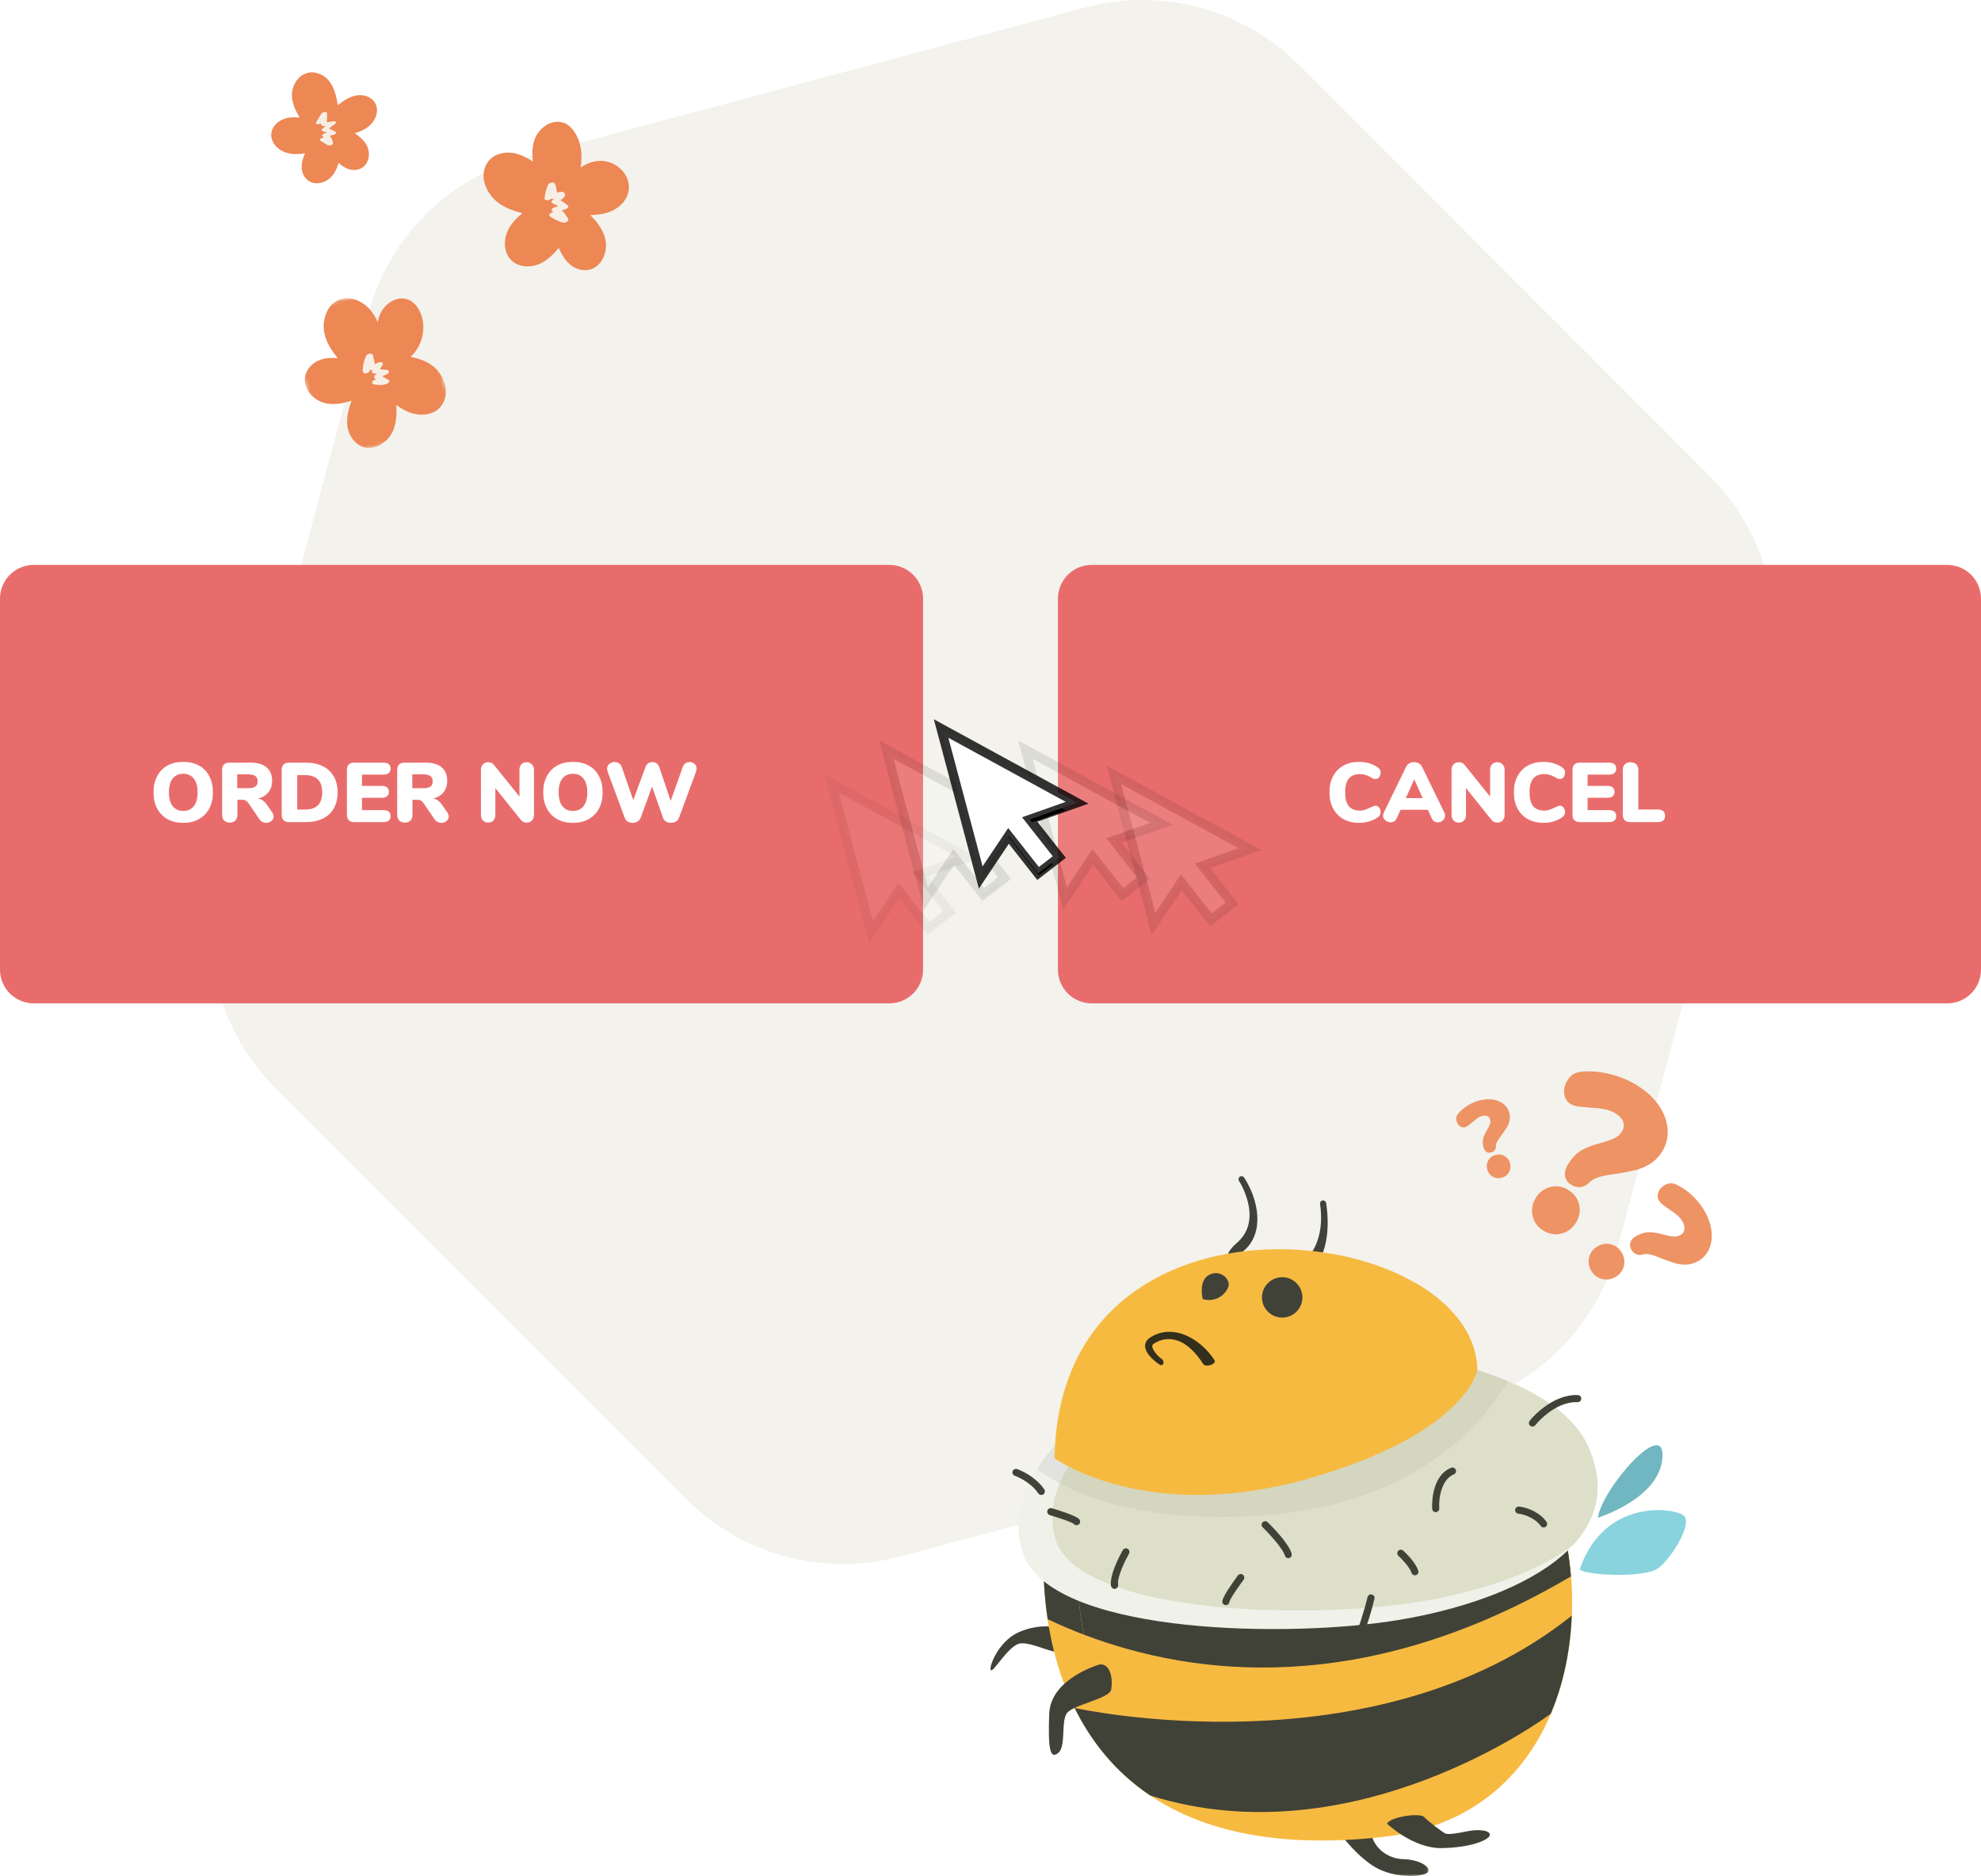 <svg width="470" height="445" viewBox="0 0 470 445" fill="none" xmlns="http://www.w3.org/2000/svg">
<path fill-rule="evenodd" clip-rule="evenodd" d="M162.862 355.633L65.327 258.084C52.115 244.87 46.952 225.63 51.776 207.591L87.392 74.421C92.229 56.335 106.37 42.204 124.481 37.359L257.456 1.785C275.567 -3.06 294.891 2.119 308.138 15.367L405.673 112.916C418.885 126.13 424.048 145.37 419.224 163.409L383.608 296.579C378.771 314.665 364.63 328.796 346.519 333.641L213.544 369.215C195.433 374.06 176.109 368.881 162.862 355.633Z" fill="#F3F2EC"/>
<path d="M211 134H8C3.582 134 0 137.582 0 142V230C0 234.418 3.582 238 8 238H211C215.418 238 219 234.418 219 230V142C219 137.582 215.418 134 211 134Z" fill="#E96C6C"/>
<path d="M462 134H259C254.582 134 251 137.582 251 142V230C251 234.418 254.582 238 259 238H462C466.418 238 470 234.418 470 230V142C470 137.582 466.418 134 462 134Z" fill="#E96C6C"/>
<path d="M322.46 195.18C321.047 195.18 319.807 194.887 318.74 194.3C317.687 193.713 316.867 192.873 316.28 191.78C315.707 190.687 315.42 189.407 315.42 187.94C315.42 186.487 315.707 185.213 316.28 184.12C316.867 183.027 317.687 182.187 318.74 181.6C319.807 181.013 321.047 180.72 322.46 180.72C324.153 180.72 325.64 181.167 326.92 182.06C327.147 182.22 327.307 182.393 327.4 182.58C327.507 182.767 327.56 183.007 327.56 183.3C327.56 183.713 327.44 184.067 327.2 184.36C326.973 184.64 326.693 184.78 326.36 184.78C326.16 184.78 325.98 184.753 325.82 184.7C325.66 184.633 325.473 184.533 325.26 184.4C324.793 184.12 324.353 183.92 323.94 183.8C323.527 183.68 323.1 183.62 322.66 183.62C321.473 183.62 320.587 183.98 320 184.7C319.427 185.407 319.14 186.487 319.14 187.94C319.14 189.407 319.427 190.5 320 191.22C320.587 191.927 321.473 192.28 322.66 192.28C323.06 192.28 323.447 192.22 323.82 192.1C324.193 191.967 324.673 191.767 325.26 191.5C325.54 191.353 325.747 191.253 325.88 191.2C326.013 191.147 326.173 191.12 326.36 191.12C326.693 191.12 326.973 191.267 327.2 191.56C327.44 191.84 327.56 192.187 327.56 192.6C327.56 192.88 327.507 193.12 327.4 193.32C327.307 193.507 327.147 193.68 326.92 193.84C325.64 194.733 324.153 195.18 322.46 195.18ZM342.678 192.74C342.798 192.993 342.858 193.24 342.858 193.48C342.858 193.92 342.678 194.293 342.318 194.6C341.972 194.907 341.572 195.06 341.118 195.06C340.812 195.06 340.532 194.98 340.278 194.82C340.025 194.66 339.825 194.42 339.678 194.1L338.778 192.08H332.298L331.378 194.1C331.232 194.42 331.025 194.66 330.758 194.82C330.505 194.98 330.225 195.06 329.918 195.06C329.465 195.06 329.052 194.907 328.678 194.6C328.318 194.293 328.138 193.92 328.138 193.48C328.138 193.24 328.198 192.993 328.318 192.74L333.598 181.9C333.772 181.54 334.025 181.267 334.358 181.08C334.705 180.88 335.085 180.78 335.498 180.78C335.898 180.78 336.272 180.88 336.618 181.08C336.965 181.267 337.225 181.54 337.398 181.9L342.678 192.74ZM333.538 189.32H337.538L335.538 184.86L333.538 189.32ZM355.233 180.8C355.74 180.8 356.153 180.967 356.473 181.3C356.807 181.633 356.973 182.067 356.973 182.6V193.3C356.973 193.847 356.813 194.287 356.493 194.62C356.173 194.953 355.76 195.12 355.253 195.12C354.653 195.12 354.2 194.92 353.893 194.52L347.813 186.94V193.3C347.813 193.847 347.66 194.287 347.353 194.62C347.047 194.953 346.633 195.12 346.113 195.12C345.607 195.12 345.193 194.953 344.873 194.62C344.553 194.287 344.393 193.847 344.393 193.3V182.6C344.393 182.067 344.553 181.633 344.873 181.3C345.193 180.967 345.607 180.8 346.113 180.8C346.687 180.8 347.133 181 347.453 181.4L353.533 188.96V182.6C353.533 182.053 353.687 181.62 353.993 181.3C354.313 180.967 354.727 180.8 355.233 180.8ZM366.21 195.18C364.797 195.18 363.557 194.887 362.49 194.3C361.437 193.713 360.617 192.873 360.03 191.78C359.457 190.687 359.17 189.407 359.17 187.94C359.17 186.487 359.457 185.213 360.03 184.12C360.617 183.027 361.437 182.187 362.49 181.6C363.557 181.013 364.797 180.72 366.21 180.72C367.903 180.72 369.39 181.167 370.67 182.06C370.897 182.22 371.057 182.393 371.15 182.58C371.257 182.767 371.31 183.007 371.31 183.3C371.31 183.713 371.19 184.067 370.95 184.36C370.723 184.64 370.443 184.78 370.11 184.78C369.91 184.78 369.73 184.753 369.57 184.7C369.41 184.633 369.223 184.533 369.01 184.4C368.543 184.12 368.103 183.92 367.69 183.8C367.277 183.68 366.85 183.62 366.41 183.62C365.223 183.62 364.337 183.98 363.75 184.7C363.177 185.407 362.89 186.487 362.89 187.94C362.89 189.407 363.177 190.5 363.75 191.22C364.337 191.927 365.223 192.28 366.41 192.28C366.81 192.28 367.197 192.22 367.57 192.1C367.943 191.967 368.423 191.767 369.01 191.5C369.29 191.353 369.497 191.253 369.63 191.2C369.763 191.147 369.923 191.12 370.11 191.12C370.443 191.12 370.723 191.267 370.95 191.56C371.19 191.84 371.31 192.187 371.31 192.6C371.31 192.88 371.257 193.12 371.15 193.32C371.057 193.507 370.897 193.68 370.67 193.84C369.39 194.733 367.903 195.18 366.21 195.18ZM374.785 195C374.238 195 373.818 194.853 373.525 194.56C373.231 194.267 373.085 193.847 373.085 193.3V182.6C373.085 182.053 373.231 181.633 373.525 181.34C373.818 181.047 374.238 180.9 374.785 180.9H381.705C382.278 180.9 382.711 181.02 383.005 181.26C383.298 181.5 383.445 181.847 383.445 182.3C383.445 183.26 382.865 183.74 381.705 183.74H376.665V186.42H381.305C382.465 186.42 383.045 186.893 383.045 187.84C383.045 188.293 382.898 188.64 382.605 188.88C382.311 189.12 381.878 189.24 381.305 189.24H376.665V192.16H381.705C382.865 192.16 383.445 192.64 383.445 193.6C383.445 194.053 383.298 194.4 383.005 194.64C382.711 194.88 382.278 195 381.705 195H374.785ZM386.718 195C386.172 195 385.752 194.853 385.458 194.56C385.165 194.267 385.018 193.84 385.018 193.28V182.6C385.018 182.053 385.178 181.62 385.498 181.3C385.832 180.967 386.278 180.8 386.838 180.8C387.412 180.8 387.865 180.967 388.198 181.3C388.532 181.62 388.698 182.053 388.698 182.6V192.02H393.298C394.458 192.02 395.038 192.52 395.038 193.52C395.038 194.027 394.892 194.4 394.598 194.64C394.318 194.88 393.885 195 393.298 195H386.718Z" fill="white"/>
<path d="M43.48 195.18C42.04 195.18 40.787 194.887 39.72 194.3C38.667 193.7 37.853 192.86 37.28 191.78C36.707 190.687 36.42 189.407 36.42 187.94C36.42 186.473 36.707 185.2 37.28 184.12C37.853 183.027 38.667 182.187 39.72 181.6C40.787 181.013 42.04 180.72 43.48 180.72C44.92 180.72 46.167 181.013 47.22 181.6C48.287 182.187 49.1 183.027 49.66 184.12C50.233 185.2 50.52 186.473 50.52 187.94C50.52 189.407 50.233 190.687 49.66 191.78C49.087 192.86 48.267 193.7 47.2 194.3C46.147 194.887 44.907 195.18 43.48 195.18ZM43.48 192.36C44.547 192.36 45.38 191.987 45.98 191.24C46.58 190.48 46.88 189.38 46.88 187.94C46.88 186.5 46.573 185.407 45.96 184.66C45.36 183.913 44.533 183.54 43.48 183.54C42.413 183.54 41.58 183.913 40.98 184.66C40.38 185.393 40.08 186.487 40.08 187.94C40.08 189.393 40.38 190.493 40.98 191.24C41.58 191.987 42.413 192.36 43.48 192.36ZM64.558 192.66C64.798 193.02 64.918 193.36 64.918 193.68C64.918 194.107 64.738 194.467 64.378 194.76C64.031 195.04 63.625 195.18 63.158 195.18C62.838 195.18 62.538 195.107 62.258 194.96C61.978 194.813 61.738 194.593 61.538 194.3L58.938 190.5C58.751 190.233 58.551 190.04 58.338 189.92C58.138 189.787 57.898 189.72 57.618 189.72H56.318V193.3C56.318 193.86 56.158 194.307 55.838 194.64C55.518 194.96 55.078 195.12 54.518 195.12C53.958 195.12 53.511 194.96 53.178 194.64C52.858 194.307 52.698 193.86 52.698 193.3V182.6C52.698 182.053 52.845 181.633 53.138 181.34C53.431 181.047 53.851 180.9 54.398 180.9H59.418C61.125 180.9 62.405 181.273 63.258 182.02C64.125 182.753 64.558 183.82 64.558 185.22C64.558 186.287 64.265 187.193 63.678 187.94C63.091 188.673 62.265 189.167 61.198 189.42C61.638 189.487 62.018 189.633 62.338 189.86C62.671 190.087 62.998 190.427 63.318 190.88L64.558 192.66ZM58.838 186.96C59.651 186.96 60.231 186.833 60.578 186.58C60.938 186.327 61.118 185.913 61.118 185.34C61.118 184.753 60.938 184.333 60.578 184.08C60.231 183.813 59.651 183.68 58.838 183.68H56.278V186.96H58.838ZM68.539 195C67.992 195 67.572 194.853 67.279 194.56C66.985 194.267 66.839 193.847 66.839 193.3V182.6C66.839 182.053 66.985 181.633 67.279 181.34C67.572 181.047 67.992 180.9 68.539 180.9H72.579C74.139 180.9 75.479 181.187 76.599 181.76C77.732 182.32 78.599 183.127 79.199 184.18C79.799 185.233 80.099 186.487 80.099 187.94C80.099 189.407 79.799 190.673 79.199 191.74C78.612 192.793 77.752 193.6 76.619 194.16C75.499 194.72 74.152 195 72.579 195H68.539ZM72.319 192.04C73.692 192.04 74.719 191.707 75.399 191.04C76.092 190.36 76.439 189.327 76.439 187.94C76.439 186.553 76.092 185.527 75.399 184.86C74.719 184.193 73.692 183.86 72.319 183.86H70.519V192.04H72.319ZM84.007 195C83.461 195 83.041 194.853 82.747 194.56C82.454 194.267 82.307 193.847 82.307 193.3V182.6C82.307 182.053 82.454 181.633 82.747 181.34C83.041 181.047 83.461 180.9 84.007 180.9H90.927C91.501 180.9 91.934 181.02 92.227 181.26C92.521 181.5 92.667 181.847 92.667 182.3C92.667 183.26 92.087 183.74 90.927 183.74H85.887V186.42H90.527C91.687 186.42 92.267 186.893 92.267 187.84C92.267 188.293 92.121 188.64 91.827 188.88C91.534 189.12 91.101 189.24 90.527 189.24H85.887V192.16H90.927C92.087 192.16 92.667 192.64 92.667 193.6C92.667 194.053 92.521 194.4 92.227 194.64C91.934 194.88 91.501 195 90.927 195H84.007ZM106.101 192.66C106.341 193.02 106.461 193.36 106.461 193.68C106.461 194.107 106.281 194.467 105.921 194.76C105.574 195.04 105.168 195.18 104.701 195.18C104.381 195.18 104.081 195.107 103.801 194.96C103.521 194.813 103.281 194.593 103.081 194.3L100.481 190.5C100.294 190.233 100.094 190.04 99.881 189.92C99.681 189.787 99.441 189.72 99.161 189.72H97.861V193.3C97.861 193.86 97.701 194.307 97.381 194.64C97.061 194.96 96.621 195.12 96.061 195.12C95.501 195.12 95.054 194.96 94.721 194.64C94.401 194.307 94.241 193.86 94.241 193.3V182.6C94.241 182.053 94.388 181.633 94.681 181.34C94.974 181.047 95.394 180.9 95.941 180.9H100.961C102.668 180.9 103.948 181.273 104.801 182.02C105.668 182.753 106.101 183.82 106.101 185.22C106.101 186.287 105.808 187.193 105.221 187.94C104.634 188.673 103.808 189.167 102.741 189.42C103.181 189.487 103.561 189.633 103.881 189.86C104.214 190.087 104.541 190.427 104.861 190.88L106.101 192.66ZM100.381 186.96C101.194 186.96 101.774 186.833 102.121 186.58C102.481 186.327 102.661 185.913 102.661 185.34C102.661 184.753 102.481 184.333 102.121 184.08C101.774 183.813 101.194 183.68 100.381 183.68H97.821V186.96H100.381ZM124.944 180.8C125.451 180.8 125.864 180.967 126.184 181.3C126.518 181.633 126.684 182.067 126.684 182.6V193.3C126.684 193.847 126.524 194.287 126.204 194.62C125.884 194.953 125.471 195.12 124.964 195.12C124.364 195.12 123.911 194.92 123.604 194.52L117.524 186.94V193.3C117.524 193.847 117.371 194.287 117.064 194.62C116.758 194.953 116.344 195.12 115.824 195.12C115.318 195.12 114.904 194.953 114.584 194.62C114.264 194.287 114.104 193.847 114.104 193.3V182.6C114.104 182.067 114.264 181.633 114.584 181.3C114.904 180.967 115.318 180.8 115.824 180.8C116.398 180.8 116.844 181 117.164 181.4L123.244 188.96V182.6C123.244 182.053 123.398 181.62 123.704 181.3C124.024 180.967 124.438 180.8 124.944 180.8ZM135.941 195.18C134.501 195.18 133.248 194.887 132.181 194.3C131.128 193.7 130.314 192.86 129.741 191.78C129.168 190.687 128.881 189.407 128.881 187.94C128.881 186.473 129.168 185.2 129.741 184.12C130.314 183.027 131.128 182.187 132.181 181.6C133.248 181.013 134.501 180.72 135.941 180.72C137.381 180.72 138.628 181.013 139.681 181.6C140.748 182.187 141.561 183.027 142.121 184.12C142.694 185.2 142.981 186.473 142.981 187.94C142.981 189.407 142.694 190.687 142.121 191.78C141.548 192.86 140.728 193.7 139.661 194.3C138.608 194.887 137.368 195.18 135.941 195.18ZM135.941 192.36C137.008 192.36 137.841 191.987 138.441 191.24C139.041 190.48 139.341 189.38 139.341 187.94C139.341 186.5 139.034 185.407 138.421 184.66C137.821 183.913 136.994 183.54 135.941 183.54C134.874 183.54 134.041 183.913 133.441 184.66C132.841 185.393 132.541 186.487 132.541 187.94C132.541 189.393 132.841 190.493 133.441 191.24C134.041 191.987 134.874 192.36 135.941 192.36ZM161.989 181.92C162.123 181.547 162.336 181.26 162.629 181.06C162.936 180.86 163.269 180.76 163.629 180.76C164.069 180.76 164.449 180.9 164.769 181.18C165.103 181.46 165.269 181.84 165.269 182.32C165.269 182.533 165.216 182.8 165.109 183.12L161.089 194C160.956 194.373 160.709 194.667 160.349 194.88C160.003 195.08 159.616 195.18 159.189 195.18C158.763 195.18 158.376 195.08 158.029 194.88C157.683 194.667 157.443 194.373 157.309 194L154.709 186.58L151.989 194C151.843 194.373 151.596 194.667 151.249 194.88C150.903 195.08 150.523 195.18 150.109 195.18C149.683 195.18 149.296 195.08 148.949 194.88C148.603 194.667 148.363 194.373 148.229 194L144.189 183.12C144.096 182.853 144.049 182.6 144.049 182.36C144.049 181.867 144.223 181.48 144.569 181.2C144.929 180.907 145.343 180.76 145.809 180.76C146.183 180.76 146.523 180.86 146.829 181.06C147.149 181.247 147.376 181.533 147.509 181.92L150.249 189.8L153.149 181.92C153.283 181.547 153.496 181.26 153.789 181.06C154.096 180.86 154.429 180.76 154.789 180.76C155.149 180.76 155.476 180.86 155.769 181.06C156.063 181.26 156.276 181.553 156.409 181.94L159.129 189.98L161.989 181.92Z" fill="white"/>
<g opacity="0.12" filter="url(#filter0_d)">
<g opacity="0.1" filter="url(#filter1_d)">
<path d="M283.491 200.857L293.855 197.201L266 182L274.121 212.505L280.202 203.408L287.482 212.658L290.771 210.107L283.491 200.857Z" fill="black"/>
</g>
<path fill-rule="evenodd" clip-rule="evenodd" d="M264.278 179.807L296.548 197.417L285.305 201.383L292.321 210.297L287.294 214.196L280.274 205.278L273.683 215.138L264.278 179.807Z" fill="white" stroke="black" stroke-opacity="0.8" stroke-width="2.2"/>
</g>
<g opacity="0.06" filter="url(#filter2_d)">
<g filter="url(#filter3_d)">
<path d="M216.491 202.857L226.855 199.201L199 184L207.121 214.505L213.202 205.408L220.482 214.658L223.771 212.107L216.491 202.857Z" fill="black"/>
</g>
<path fill-rule="evenodd" clip-rule="evenodd" d="M197.278 181.807L229.548 199.417L218.305 203.383L225.321 212.297L220.294 216.196L213.274 207.278L206.683 217.138L197.278 181.807Z" fill="white" stroke="black" stroke-opacity="0.8" stroke-width="2.2"/>
</g>
<g opacity="0.12" filter="url(#filter4_d)">
<g filter="url(#filter5_d)">
<path d="M229.491 194.857L239.855 191.201L212 176L220.121 206.505L226.202 197.408L233.482 206.658L236.771 204.107L229.491 194.857Z" fill="black"/>
</g>
<path fill-rule="evenodd" clip-rule="evenodd" d="M210.278 173.807L242.548 191.417L231.305 195.383L238.321 204.297L233.294 208.196L226.274 199.278L219.683 209.138L210.278 173.807Z" fill="white" stroke="black" stroke-opacity="0.8" stroke-width="2.2"/>
</g>
<g opacity="0.12" filter="url(#filter6_d)">
<g opacity="0.2" filter="url(#filter7_d)">
<path d="M262.491 194.857L272.855 191.201L245 176L253.121 206.505L259.202 197.408L266.482 206.658L269.771 204.107L262.491 194.857Z" fill="black"/>
</g>
<path fill-rule="evenodd" clip-rule="evenodd" d="M243.278 173.807L275.548 191.417L264.305 195.383L271.321 204.297L266.294 208.196L259.274 199.278L252.683 209.138L243.278 173.807Z" fill="white" stroke="black" stroke-opacity="0.8" stroke-width="2.2"/>
</g>
<g filter="url(#filter8_d)">
<g filter="url(#filter9_d)">
<path d="M242.491 189.857L252.855 186.201L225 171L233.121 201.505L239.202 192.408L246.482 201.658L249.771 199.107L242.491 189.857Z" fill="black"/>
</g>
<path fill-rule="evenodd" clip-rule="evenodd" d="M223.278 168.807L255.548 186.417L244.305 190.383L251.321 199.297L246.294 203.196L239.274 194.278L232.683 204.138L223.278 168.807Z" fill="white" stroke="black" stroke-opacity="0.8" stroke-width="2.2"/>
</g>
<path d="M372.804 281.048C373.504 281.485 374.237 281.666 375.003 281.59C375.769 281.513 376.447 281.152 377.037 280.504C377.64 279.91 378.435 279.471 379.423 279.187C380.412 278.904 381.736 278.657 383.396 278.447C385.207 278.145 386.707 277.858 387.897 277.585C389.087 277.312 390.262 276.822 391.423 276.114C392.583 275.407 393.547 274.438 394.316 273.208C395.354 271.547 395.8 269.757 395.654 267.841C395.508 265.924 394.819 264.061 393.586 262.251C392.354 260.441 390.655 258.859 388.488 257.506C386.555 256.298 384.439 255.403 382.138 254.82C379.838 254.237 377.595 254.026 375.41 254.186C374.573 254.264 373.885 254.457 373.344 254.766C372.803 255.075 372.315 255.579 371.879 256.277C371.235 257.307 370.981 258.362 371.118 259.441C371.255 260.52 371.74 261.32 372.573 261.84C373.273 262.278 374.387 262.535 375.914 262.611L377.488 262.763C378.753 262.814 379.849 262.933 380.776 263.119C381.702 263.305 382.548 263.637 383.315 264.116C384.248 264.699 384.846 265.373 385.109 266.139C385.373 266.904 385.276 267.652 384.819 268.383C384.362 269.115 383.755 269.66 382.998 270.018C382.241 270.377 381.22 270.732 379.934 271.084C378.182 271.515 376.679 272.066 375.425 272.738C374.171 273.41 373.056 274.527 372.08 276.089C371.436 277.119 371.179 278.068 371.309 278.935C371.44 279.802 371.938 280.506 372.804 281.048ZM366.112 291.87C367.49 292.731 368.919 292.982 370.397 292.623C371.876 292.264 373.038 291.408 373.883 290.057C374.727 288.705 374.986 287.286 374.661 285.8C374.335 284.313 373.484 283.139 372.106 282.278C370.761 281.437 369.348 281.197 367.87 281.556C366.391 281.915 365.229 282.77 364.384 284.122C363.54 285.473 363.281 286.892 363.606 288.379C363.932 289.866 364.767 291.029 366.112 291.87Z" fill="#EE9364"/>
<path d="M387.023 296.39C387.295 296.902 387.675 297.27 388.165 297.494C388.654 297.718 389.189 297.738 389.77 297.554C390.34 297.407 390.972 297.422 391.668 297.599C392.363 297.776 393.25 298.093 394.326 298.552C395.525 299.008 396.531 299.363 397.345 299.617C398.159 299.872 399.039 299.989 399.985 299.97C400.932 299.952 401.85 299.706 402.739 299.232C403.942 298.593 404.83 297.668 405.405 296.456C405.979 295.245 406.207 293.875 406.087 292.345C405.968 290.815 405.488 289.259 404.646 287.676C403.895 286.264 402.925 284.976 401.735 283.812C400.546 282.648 399.263 281.729 397.887 281.055C397.354 280.808 396.871 280.682 396.437 280.678C396.003 280.675 395.534 280.807 395.029 281.076C394.283 281.472 393.765 282.021 393.475 282.722C393.184 283.423 393.201 284.078 393.525 284.687C393.797 285.198 394.381 285.746 395.278 286.331L396.177 286.978C396.925 287.455 397.546 287.914 398.042 288.353C398.538 288.792 398.934 289.292 399.232 289.852C399.595 290.534 399.723 291.153 399.618 291.708C399.512 292.264 399.195 292.683 398.666 292.964C398.137 293.245 397.582 293.361 397 293.311C396.418 293.261 395.678 293.116 394.779 292.876C393.571 292.518 392.471 292.322 391.481 292.287C390.49 292.251 389.43 292.534 388.299 293.135C387.554 293.531 387.071 294.014 386.85 294.585C386.628 295.155 386.686 295.757 387.023 296.39ZM377.419 301.231C377.992 302.31 378.825 303.012 379.916 303.338C381.007 303.664 382.076 303.548 383.124 302.991C384.172 302.434 384.866 301.612 385.205 300.525C385.545 299.439 385.429 298.356 384.855 297.277C384.295 296.224 383.469 295.534 382.378 295.208C381.287 294.882 380.218 294.998 379.17 295.555C378.122 296.112 377.429 296.934 377.089 298.021C376.749 299.108 376.859 300.178 377.419 301.231Z" fill="#EE9364"/>
<path d="M353.736 273.376C354.098 273.292 354.39 273.117 354.611 272.85C354.831 272.584 354.933 272.255 354.915 271.864C354.919 271.485 355.033 271.095 355.259 270.693C355.484 270.29 355.829 269.793 356.293 269.2C356.775 268.532 357.163 267.966 357.457 267.503C357.75 267.04 357.97 266.513 358.115 265.922C358.261 265.332 358.261 264.721 358.115 264.09C357.918 263.236 357.492 262.531 356.835 261.973C356.178 261.414 355.365 261.045 354.396 260.865C353.426 260.684 352.38 260.724 351.257 260.983C350.255 261.214 349.293 261.602 348.373 262.147C347.452 262.692 346.668 263.336 346.021 264.078C345.778 264.368 345.62 264.647 345.546 264.916C345.471 265.185 345.475 265.498 345.558 265.857C345.68 266.385 345.935 266.798 346.322 267.095C346.709 267.392 347.118 267.491 347.55 267.391C347.913 267.308 348.35 267.036 348.863 266.576L349.414 266.125C349.835 265.741 350.223 265.431 350.578 265.196C350.933 264.961 351.31 264.798 351.707 264.706C352.191 264.595 352.596 264.618 352.924 264.776C353.252 264.934 353.459 265.201 353.545 265.576C353.632 265.951 353.611 266.315 353.484 266.668C353.356 267.021 353.142 267.457 352.844 267.975C352.421 268.666 352.116 269.316 351.929 269.925C351.742 270.534 351.741 271.24 351.926 272.041C352.048 272.57 352.268 272.951 352.586 273.183C352.903 273.415 353.286 273.48 353.736 273.376ZM356.171 279.399C356.964 279.215 357.56 278.801 357.959 278.154C358.357 277.508 358.467 276.799 358.289 276.028C358.111 275.258 357.701 274.669 357.06 274.263C356.419 273.856 355.701 273.745 354.908 273.928C354.133 274.107 353.546 274.519 353.148 275.166C352.75 275.812 352.64 276.521 352.818 277.291C352.996 278.062 353.406 278.651 354.047 279.057C354.688 279.464 355.396 279.578 356.171 279.399Z" fill="#EE9364"/>
<mask id="mask0" style="mask-type:alpha" maskUnits="userSpaceOnUse" x="67" y="66" width="42" height="44">
<path d="M98.852 66.128L108.17 100.901L77.26 109.183L67.943 74.41L98.852 66.128Z" fill="white"/>
</mask>
<g mask="url(#mask0)">
<path fill-rule="evenodd" clip-rule="evenodd" d="M93.332 101.966C94.074 100.095 94.131 98.073 94.013 96.072C95.419 97.052 96.921 97.918 98.599 98.226C100.648 98.602 102.974 98.232 104.418 96.599C107.046 93.626 105.576 89.018 102.689 86.817C101.141 85.637 99.301 85.013 97.422 84.663C99.938 82.295 101.086 78.48 100.066 75.065C99.447 72.993 97.987 71.011 95.725 70.81C93.738 70.633 91.85 71.869 90.763 73.474C90.165 74.359 89.822 75.365 89.618 76.415C89.191 75.46 88.68 74.548 88.022 73.72C86.704 72.06 84.713 70.864 82.601 70.756C78.13 70.526 76.049 75.51 77.035 79.379C77.572 81.484 78.782 83.292 80.135 84.964C78.294 84.8 76.445 84.913 74.824 85.914C72.918 87.092 71.79 89.328 72.553 91.577C73.256 93.651 75.226 95.238 77.312 95.669C79.384 96.098 81.436 95.672 83.411 95.038C82.197 98.333 81.519 102.13 84.296 104.852C87.413 107.907 91.931 105.498 93.332 101.966Z" fill="#ED8754"/>
</g>
<path fill-rule="evenodd" clip-rule="evenodd" d="M92.187 90.126L91.22 89.559C91.069 89.47 90.917 89.381 90.765 89.292C90.751 89.284 90.737 89.275 90.723 89.267C90.785 89.237 90.847 89.206 90.91 89.176C91.215 89.026 91.52 88.877 91.825 88.728C92.031 88.627 92.314 88.425 92.288 88.148C92.263 87.878 91.997 87.766 91.767 87.742C91.224 87.685 90.68 87.627 90.136 87.57C90.361 87.22 90.586 86.871 90.811 86.521C90.952 86.303 90.796 86.063 90.596 85.97C90.323 85.843 89.961 85.885 89.701 86.014L88.953 86.385C88.951 86.375 88.948 86.362 88.947 86.353C88.895 86.116 88.843 85.879 88.792 85.641C88.688 85.166 88.585 84.692 88.481 84.217C88.415 83.915 87.984 83.863 87.758 83.883C87.451 83.909 87.061 84.06 86.912 84.361C86.346 85.503 86.05 86.776 86.08 88.079C86.089 88.48 86.488 88.585 86.811 88.557C87.081 88.534 87.715 88.325 87.706 87.935C87.704 87.845 87.714 87.757 87.714 87.667C87.904 87.796 88.146 87.81 88.386 87.771C88.345 87.835 88.304 87.898 88.263 87.962C88.041 88.307 88.47 88.555 88.74 88.584C88.983 88.609 89.227 88.635 89.472 88.661C89.154 88.816 88.834 89.022 88.785 89.372C88.738 89.717 89.034 89.924 89.321 90.081C88.991 90.063 88.64 90.172 88.42 90.417C88.186 90.677 88.254 91.043 88.613 91.14C89.637 91.415 90.701 91.402 91.698 91.082C91.99 90.987 92.763 90.464 92.187 90.126Z" fill="#F7EFE5"/>
<path fill-rule="evenodd" clip-rule="evenodd" d="M78.527 42.025C79.458 41.083 79.981 39.87 80.31 38.62C81.301 39.505 82.423 40.239 83.831 40.322C85.375 40.413 86.708 39.526 87.253 38.125C87.76 36.822 87.551 35.318 86.828 34.153C86.173 33.098 85.205 32.307 84.17 31.614C85.603 31.152 87.014 30.54 88.041 29.45C89.185 28.236 89.829 26.39 89.193 24.819C88.561 23.258 86.856 22.504 85.19 22.581C83.242 22.671 81.632 23.791 80.153 24.95C79.653 21.783 78.587 18.015 74.916 17.262C71.498 16.561 69.069 19.834 69.267 22.901C69.384 24.708 70.167 26.336 71.078 27.876C69.528 27.751 67.953 27.811 66.555 28.593C65.014 29.456 64.034 31.084 64.445 32.811C64.83 34.43 66.259 35.676 67.833 36.185C69.29 36.657 70.841 36.581 72.36 36.388C71.814 37.627 71.415 38.921 71.627 40.279C71.861 41.772 72.886 43.125 74.468 43.408C75.932 43.669 77.498 43.066 78.527 42.025Z" fill="#ED8754"/>
<path fill-rule="evenodd" clip-rule="evenodd" d="M79.031 33.896C78.903 33.268 78.631 32.685 78.235 32.176C78.532 32.117 78.829 32.058 79.126 31.999C79.475 31.929 79.98 31.539 79.585 31.271C79.108 30.947 78.585 30.692 78.028 30.497C78.542 30.098 79.057 29.7 79.572 29.301C79.997 28.972 79.437 28.697 79.092 28.758C78.778 28.814 78.465 28.87 78.151 28.926C77.994 28.954 77.837 28.982 77.68 29.01C77.661 29.014 77.611 29.017 77.558 29.023C77.495 28.758 77.582 28.309 77.586 28.115C77.596 27.71 77.605 27.306 77.614 26.902C77.628 26.305 76.467 26.597 76.244 26.959C75.824 27.643 75.404 28.328 74.984 29.012C74.816 29.286 75.111 29.441 75.376 29.457C75.605 29.47 75.911 29.396 76.123 29.248C76.131 29.396 76.16 29.534 76.232 29.642C76.456 29.977 76.956 29.928 77.341 29.861C77.353 29.86 77.364 29.857 77.375 29.855C77.062 30.098 76.749 30.341 76.435 30.583C76.18 30.781 76.309 31.043 76.577 31.113C76.951 31.212 77.303 31.345 77.638 31.505C77.447 31.543 77.256 31.581 77.064 31.619C76.836 31.664 76.231 32.007 76.51 32.276C76.623 32.386 76.722 32.503 76.82 32.621C76.286 32.65 75.555 33.096 76.037 33.389C76.613 33.739 77.188 34.088 77.764 34.438C78.105 34.645 79.128 34.372 79.031 33.896Z" fill="#F7EFE5"/>
<path fill-rule="evenodd" clip-rule="evenodd" d="M142.423 62.286C143.779 60.531 144.127 58.076 143.408 55.974C142.743 54.033 141.469 52.452 140.049 51.017C141.816 50.975 143.572 50.764 145.199 50.018C147.012 49.187 148.64 47.581 149.08 45.568C149.955 41.564 146.192 38.043 142.377 38.158C140.701 38.209 139.11 38.809 137.737 39.743C138.309 36.532 137.825 32.991 135.709 30.529C132.83 27.18 128.202 29.415 126.869 33.001C126.234 34.709 126.245 36.542 126.424 38.348C124.951 37.371 123.384 36.534 121.623 36.281C119.469 35.97 117.134 36.559 115.789 38.374C113.349 41.67 115.461 46.203 118.453 48.278C120.095 49.417 122.006 50.062 123.93 50.574C122.396 51.868 120.981 53.328 120.256 55.242C119.447 57.38 119.622 60.099 121.346 61.758C122.965 63.316 125.472 63.522 127.505 62.794C129.592 62.047 131.156 60.472 132.556 58.797C133.438 60.743 134.565 62.611 136.551 63.567C138.627 64.566 140.994 64.135 142.423 62.286Z" fill="#ED8754"/>
<path fill-rule="evenodd" clip-rule="evenodd" d="M134.438 52.644C134.602 52.547 134.957 52.27 134.835 52.016C134.439 51.191 133.91 50.479 133.259 49.881C133.539 49.811 133.82 49.741 134.101 49.672C134.322 49.617 135.16 49.145 134.749 48.775C134.191 48.274 133.596 47.866 132.949 47.535C133.138 47.385 133.329 47.237 133.514 47.083C133.82 46.828 134.229 46.422 134.037 45.97C133.757 45.313 132.905 45.466 132.167 45.708C132.098 45.009 131.947 44.328 131.692 43.66C131.451 43.031 130.235 43.309 130.019 43.821C129.591 44.834 129.305 45.895 129.192 47C129.121 47.7 130.391 47.6 130.8 47.111C131.014 47.197 131.291 47.189 131.49 47.123L131.492 47.123C131.378 47.214 131.264 47.305 131.15 47.397C130.79 47.685 130.708 48.084 131.201 48.28C131.636 48.452 132.052 48.681 132.445 48.946C132.167 49.015 131.889 49.084 131.611 49.153C131.246 49.244 130.523 49.781 131.084 50.153C131.159 50.203 131.226 50.264 131.298 50.317C130.669 50.402 129.954 50.941 130.519 51.347C131.419 51.994 132.418 52.476 133.47 52.786C133.786 52.879 134.161 52.809 134.438 52.644Z" fill="#F7EFE5"/>
<mask id="mask1" style="mask-type:alpha" maskUnits="userSpaceOnUse" x="317" y="432" width="22" height="14">
<path d="M317.344 432.062H338.949V445H317.344V432.062Z" fill="white"/>
</mask>
<g mask="url(#mask1)">
<path fill-rule="evenodd" clip-rule="evenodd" d="M317.344 434.2C317.667 434.695 322.545 441.222 327.252 443.422C331.983 445.622 337.556 445.177 338.695 444.164C339.81 443.15 337.135 441.122 332.949 440.999C328.763 440.9 325.444 437.736 325.27 434.2C325.122 430.665 317.394 432.124 317.344 434.2Z" fill="#414237"/>
</g>
<path fill-rule="evenodd" clip-rule="evenodd" d="M251.189 386.091C251.189 386.091 246.829 384.904 241.727 387.154C236.649 389.404 234.396 395.93 235.138 396.203C235.881 396.474 239.424 390.096 242.123 389.824C244.798 389.552 249.207 392.024 251.659 391.975C254.136 391.925 252.625 386.66 251.189 386.091Z" fill="#414237"/>
<path fill-rule="evenodd" clip-rule="evenodd" d="M247.844 364.558C247.844 364.558 238.408 445.968 328.54 435.683C418.672 425.399 361.581 227.896 247.844 364.558Z" fill="#F7BA41"/>
<path fill-rule="evenodd" clip-rule="evenodd" d="M247.844 364.559C247.844 364.559 246.878 372.989 248.563 384.09C273.826 396.03 318.212 406.092 372.702 373.929C368.764 325.079 319.574 278.379 247.844 364.559Z" fill="#414237"/>
<path fill-rule="evenodd" clip-rule="evenodd" d="M255.77 365.474C255.671 366.413 255.622 367.352 255.597 368.267C255.473 371.233 255.548 374.225 255.746 377.166C256.365 386.067 258.346 395.09 262.161 403.199C275.535 431.728 305.307 436.697 334.014 433.409C338.076 432.964 341.964 432.074 345.631 430.764C386.127 410.714 378.894 339.862 341.791 321.123C331.636 317.538 320.763 318.353 310.212 322.161C289.084 329.75 269.913 348.588 255.77 365.474Z" fill="#F7BA41"/>
<path fill-rule="evenodd" clip-rule="evenodd" d="M255.77 365.474C255.671 366.413 255.622 367.352 255.597 368.267C255.473 371.233 255.548 374.225 255.746 377.166C255.993 380.702 256.464 384.237 257.158 387.748C283.288 397.686 323.933 402.705 372.702 373.929C370.919 351.901 359.921 330.294 341.791 321.123C331.636 317.538 320.763 318.353 310.212 322.161C289.084 329.75 269.913 348.588 255.77 365.474Z" fill="#414237"/>
<path fill-rule="evenodd" clip-rule="evenodd" d="M261.591 332.42C261.591 332.42 236.327 349.726 242.693 368.415C249.058 387.105 301.939 388.539 328.961 384.707C356.008 380.85 388.207 367.551 376.615 342.705C365.024 317.859 289.901 311.011 261.591 332.42Z" fill="#F0F1E9"/>
<path fill-rule="evenodd" clip-rule="evenodd" d="M261.591 332.421C261.591 332.421 251.907 339.046 246.061 348.539C255.424 355.288 270.062 360.282 293.122 359.788C332.329 358.947 350.138 340.406 357.792 327.649C330.471 316.203 282.843 316.352 261.591 332.421Z" fill="#E2E3DF"/>
<path fill-rule="evenodd" clip-rule="evenodd" d="M268.6 332.173C266.445 333.632 264.266 335.486 262.384 337.241C258.495 340.876 254.755 345.227 252.328 349.973C249.826 354.868 248.761 360.208 250.569 365.548C252.699 371.802 261.245 375.313 266.991 377.117C271.82 378.601 276.848 379.589 281.827 380.307C287.4 381.123 292.998 381.568 298.62 381.815C304.985 382.087 311.375 382.087 317.766 381.79C323.289 381.543 328.887 381.098 334.36 380.307C338.571 379.714 342.782 378.898 346.919 377.859C354.621 375.956 365.569 372.321 373.272 366.438C379.044 360.158 381.074 352.297 376.615 342.705C370.25 329.083 344.788 320.875 318.409 319.762C309.369 319.738 300.131 320.554 291.363 322.532C283.56 324.287 275.114 327.229 268.675 332.099L268.6 332.173Z" fill="#DDDFC9"/>
<path fill-rule="evenodd" clip-rule="evenodd" d="M268.6 332.173C266.445 333.631 264.266 335.486 262.383 337.24C258.495 340.875 254.755 345.226 252.328 349.973C252.006 350.59 251.708 351.234 251.436 351.876C260.774 356.845 274.075 360.183 293.122 359.787C332.329 358.947 350.138 340.405 357.792 327.648C346.918 323.075 332.801 320.356 318.409 319.762C309.369 319.738 300.131 320.553 291.363 322.531C283.56 324.286 275.114 327.228 268.675 332.098L268.6 332.173Z" fill="#D4D6BF"/>
<path fill-rule="evenodd" clip-rule="evenodd" d="M299.383 302.894C301.939 302.981 304.583 302.374 306.756 301.186C312.632 298.003 314.1 291.609 313.189 285.59C313.131 285.184 313.395 284.808 313.806 284.751C314.217 284.692 314.57 284.981 314.629 285.358C315.657 292.014 314.835 300.175 308.402 303.676C305.964 305.006 302.116 304.456 299.295 304.341H299.178C297.68 304.081 295.976 303.531 294.596 302.923C290.395 301.013 289.719 298.032 293.392 294.879C296.299 292.39 296.945 289.062 296.152 285.503C295.771 283.767 294.918 281.596 293.949 280.12C293.744 279.774 293.832 279.339 294.155 279.107C294.508 278.905 294.948 278.992 295.183 279.339C298.502 284.404 300.177 292.332 295.124 296.672C294.272 297.426 292.128 298.091 292.54 299.364C293.185 301.303 297.474 302.547 299.383 302.894Z" fill="#414237"/>
<path fill-rule="evenodd" clip-rule="evenodd" d="M250.198 345.918C250.198 345.918 271.894 361.567 309.865 350.862C347.859 340.133 350.485 325.004 350.485 325.004C349.816 289.7 251.263 277.018 250.198 345.918Z" fill="#F7BA41"/>
<path fill-rule="evenodd" clip-rule="evenodd" d="M255.374 345.943C256.29 346.512 257.331 347.031 258.223 347.476C261.838 349.28 265.752 350.64 269.665 351.628C281.603 354.62 294.137 354.299 306.149 351.827C307.363 351.53 308.601 351.209 309.865 350.863C347.86 340.133 350.485 325.004 350.485 325.004C350.336 316.622 344.665 309.527 336.094 304.484C335.451 304.188 334.831 303.915 334.212 303.644C323.785 299.243 311.45 297.711 300.23 298.922C291.933 299.812 283.684 302.234 276.526 306.61C262.186 315.387 255.919 329.651 255.374 345.943Z" fill="#F7BA41"/>
<path fill-rule="evenodd" clip-rule="evenodd" d="M304.211 302.957C306.849 302.957 309.005 305.111 309.005 307.748C309.005 310.397 306.849 312.539 304.211 312.539C301.561 312.539 299.405 310.397 299.405 307.748C299.405 305.111 301.561 302.957 304.211 302.957Z" fill="#414237"/>
<path fill-rule="evenodd" clip-rule="evenodd" d="M285.347 308.16C285.347 308.16 284.245 303.785 286.878 302.401C289.512 301.031 291.815 303.37 291.487 304.99C291.158 306.609 288.79 309.129 285.347 308.16Z" fill="#414237"/>
<path fill-rule="evenodd" clip-rule="evenodd" d="M275.09 323.668C274.347 323.198 273.53 322.506 272.935 321.838C271.597 320.38 270.953 318.477 272.96 317.216C278.607 313.705 285.047 317.859 288.143 322.63C288.738 323.545 286.087 324.459 285.468 323.545C283.933 321.172 281.703 318.551 278.829 317.834C277.096 317.389 275.362 317.711 273.877 318.65C273.653 318.773 273.406 318.972 273.381 319.218C273.282 320.183 274.842 321.814 275.536 322.284C276.477 322.902 276.032 324.286 275.09 323.668Z" fill="#332F1D"/>
<path fill-rule="evenodd" clip-rule="evenodd" d="M374.783 372.271C376.12 373.706 390.362 374.398 393.508 371.926C396.653 369.478 401.458 361.641 399.576 359.613C397.669 357.611 380.628 355.139 374.783 372.271Z" fill="#88D3DE"/>
<path fill-rule="evenodd" clip-rule="evenodd" d="M379.093 360.01C379.093 360.01 393.78 355.51 394.424 345.746C395.069 336.005 380.058 353.138 379.093 360.01Z" fill="#71B7C2"/>
<path fill-rule="evenodd" clip-rule="evenodd" d="M329.085 432.593C329.085 432.593 335.302 438.55 342.188 438.378C349.048 438.229 353.061 436.499 353.432 435.387C353.829 434.249 351.029 433.779 348.181 434.373C345.332 434.966 343.575 435.213 342.881 434.892C342.188 434.57 339.066 432.222 337.927 431.035C336.813 429.874 329.63 431.035 329.085 432.593Z" fill="#414237"/>
<path fill-rule="evenodd" clip-rule="evenodd" d="M249.529 357.76C250.965 358.18 255.078 359.417 256.018 360.331C256.34 360.678 256.34 361.197 256.018 361.543C255.696 361.864 255.151 361.864 254.829 361.543C254.235 360.949 250.05 359.689 249.083 359.391C248.637 359.268 248.365 358.798 248.489 358.353C248.613 357.908 249.083 357.637 249.529 357.76ZM267.857 368.539C266.965 370.121 264.959 374.176 265.282 375.906C265.356 376.35 265.034 376.796 264.588 376.87C264.118 376.944 263.671 376.648 263.597 376.178C263.201 373.928 265.232 369.725 266.396 367.698C266.619 367.303 267.14 367.154 267.535 367.377C267.931 367.599 268.08 368.118 267.857 368.539ZM295.053 374.719C294.434 375.56 291.808 379.169 291.685 379.985C291.635 380.454 291.214 380.776 290.743 380.727C290.298 380.677 289.951 380.281 290 379.812C290.124 378.576 292.849 374.867 293.691 373.706C293.963 373.335 294.508 373.26 294.88 373.533C295.251 373.829 295.326 374.348 295.053 374.719ZM300.749 361.073C302.459 362.729 305.877 366.363 306.446 368.539C306.57 368.984 306.323 369.453 305.853 369.577C305.406 369.701 304.961 369.428 304.837 368.984C304.341 367.228 300.973 363.669 299.586 362.284C299.239 361.963 299.239 361.419 299.56 361.098C299.883 360.776 300.427 360.751 300.749 361.073ZM326.088 379.243C325.618 381.246 325.023 383.273 324.379 385.226C323.883 386.684 322.67 390.393 321.283 391.135C320.862 391.357 320.341 391.208 320.143 390.788C319.921 390.368 320.07 389.874 320.49 389.651C321.208 389.255 322.497 385.523 322.769 384.707C323.388 382.779 323.982 380.801 324.453 378.848C324.578 378.378 325.023 378.106 325.469 378.23C325.939 378.329 326.212 378.798 326.088 379.243ZM332.924 367.822C334.138 368.91 336.045 371.011 336.491 372.594C336.64 373.038 336.366 373.508 335.921 373.631C335.475 373.779 335.005 373.508 334.881 373.063C334.509 371.852 332.726 369.924 331.784 369.058C331.437 368.736 331.413 368.217 331.735 367.871C332.057 367.525 332.578 367.501 332.924 367.822ZM339.785 357.884C339.711 356.623 339.859 355.09 340.132 353.854C340.677 351.456 341.865 349.156 344.267 348.168C344.689 347.995 345.184 348.193 345.383 348.613C345.556 349.057 345.357 349.552 344.912 349.726C342.113 350.887 341.295 355.065 341.47 357.785C341.494 358.255 341.147 358.65 340.677 358.675C340.206 358.7 339.81 358.353 339.785 357.884ZM360.417 357.365C362.794 357.637 365.569 358.996 366.906 360.999C367.179 361.394 367.079 361.913 366.684 362.185C366.312 362.433 365.767 362.333 365.519 361.938C364.429 360.356 362.101 359.268 360.219 359.046C359.749 358.996 359.427 358.576 359.476 358.107C359.526 357.637 359.946 357.315 360.417 357.365ZM362.919 337.018C363.81 335.881 365.073 334.744 366.213 333.879C368.541 332.098 371.365 330.814 374.337 330.913C374.807 330.937 375.179 331.308 375.154 331.777C375.154 332.247 374.758 332.618 374.287 332.593C371.687 332.495 369.235 333.681 367.229 335.214C366.213 336.005 365.048 337.043 364.257 338.057C363.959 338.428 363.439 338.477 363.067 338.205C362.695 337.909 362.646 337.389 362.919 337.018ZM241.331 348.465C243.684 349.33 246.409 351.209 247.77 353.31C248.017 353.706 247.894 354.225 247.523 354.472C247.126 354.719 246.606 354.62 246.334 354.225C245.194 352.445 242.742 350.788 240.761 350.046C240.315 349.898 240.092 349.404 240.241 348.984C240.414 348.539 240.909 348.316 241.331 348.465Z" fill="#414237"/>
<path fill-rule="evenodd" clip-rule="evenodd" d="M254.953 405.128C255.35 405.227 325.816 420.801 372.9 383.249C372.578 391.382 370.968 399.343 367.922 406.512C367.228 407.056 321.333 441.172 272.885 425.894C264.415 420.208 258.743 412.816 254.953 405.128Z" fill="#414237"/>
<path fill-rule="evenodd" clip-rule="evenodd" d="M260.848 394.818C260.848 394.818 249.257 398.131 248.934 406.487C248.612 414.843 249.133 417.415 251.064 415.807C252.996 414.2 251.659 408.391 253.12 406.388C254.582 404.361 263.201 402.951 263.622 400.801C264.068 398.675 263.622 394.497 260.848 394.818Z" fill="#414237"/>
<defs>
<filter id="filter0_d" x="258.556" y="177.613" width="44.685" height="48.158" filterUnits="userSpaceOnUse" color-interpolation-filters="sRGB">
<feFlood flood-opacity="0" result="BackgroundImageFix"/>
<feColorMatrix in="SourceAlpha" type="matrix" values="0 0 0 0 0 0 0 0 0 0 0 0 0 0 0 0 0 0 127 0" result="hardAlpha"/>
<feOffset dy="4"/>
<feGaussianBlur stdDeviation="2"/>
<feColorMatrix type="matrix" values="0 0 0 0 0 0 0 0 0 0 0 0 0 0 0 0 0 0 0.103 0"/>
<feBlend mode="normal" in2="BackgroundImageFix" result="effect1_dropShadow"/>
<feBlend mode="normal" in="SourceGraphic" in2="effect1_dropShadow" result="shape"/>
</filter>
<filter id="filter1_d" x="259" y="177" width="41.855" height="44.658" filterUnits="userSpaceOnUse" color-interpolation-filters="sRGB">
<feFlood flood-opacity="0" result="BackgroundImageFix"/>
<feColorMatrix in="SourceAlpha" type="matrix" values="0 0 0 0 0 0 0 0 0 0 0 0 0 0 0 0 0 0 127 0" result="hardAlpha"/>
<feOffset dy="2"/>
<feGaussianBlur stdDeviation="3.5"/>
<feColorMatrix type="matrix" values="0 0 0 0 0 0 0 0 0 0 0 0 0 0 0 0 0 0 0.2 0"/>
<feBlend mode="normal" in2="BackgroundImageFix" result="effect1_dropShadow"/>
<feBlend mode="normal" in="SourceGraphic" in2="effect1_dropShadow" result="shape"/>
</filter>
<filter id="filter2_d" x="191.556" y="179.613" width="44.685" height="48.158" filterUnits="userSpaceOnUse" color-interpolation-filters="sRGB">
<feFlood flood-opacity="0" result="BackgroundImageFix"/>
<feColorMatrix in="SourceAlpha" type="matrix" values="0 0 0 0 0 0 0 0 0 0 0 0 0 0 0 0 0 0 127 0" result="hardAlpha"/>
<feOffset dy="4"/>
<feGaussianBlur stdDeviation="2"/>
<feColorMatrix type="matrix" values="0 0 0 0 0 0 0 0 0 0 0 0 0 0 0 0 0 0 0.103 0"/>
<feBlend mode="normal" in2="BackgroundImageFix" result="effect1_dropShadow"/>
<feBlend mode="normal" in="SourceGraphic" in2="effect1_dropShadow" result="shape"/>
</filter>
<filter id="filter3_d" x="192" y="179" width="41.855" height="44.658" filterUnits="userSpaceOnUse" color-interpolation-filters="sRGB">
<feFlood flood-opacity="0" result="BackgroundImageFix"/>
<feColorMatrix in="SourceAlpha" type="matrix" values="0 0 0 0 0 0 0 0 0 0 0 0 0 0 0 0 0 0 127 0" result="hardAlpha"/>
<feOffset dy="2"/>
<feGaussianBlur stdDeviation="3.5"/>
<feColorMatrix type="matrix" values="0 0 0 0 0 0 0 0 0 0 0 0 0 0 0 0 0 0 0.2 0"/>
<feBlend mode="normal" in2="BackgroundImageFix" result="effect1_dropShadow"/>
<feBlend mode="normal" in="SourceGraphic" in2="effect1_dropShadow" result="shape"/>
</filter>
<filter id="filter4_d" x="204.556" y="171.613" width="44.685" height="48.158" filterUnits="userSpaceOnUse" color-interpolation-filters="sRGB">
<feFlood flood-opacity="0" result="BackgroundImageFix"/>
<feColorMatrix in="SourceAlpha" type="matrix" values="0 0 0 0 0 0 0 0 0 0 0 0 0 0 0 0 0 0 127 0" result="hardAlpha"/>
<feOffset dy="4"/>
<feGaussianBlur stdDeviation="2"/>
<feColorMatrix type="matrix" values="0 0 0 0 0 0 0 0 0 0 0 0 0 0 0 0 0 0 0.103 0"/>
<feBlend mode="normal" in2="BackgroundImageFix" result="effect1_dropShadow"/>
<feBlend mode="normal" in="SourceGraphic" in2="effect1_dropShadow" result="shape"/>
</filter>
<filter id="filter5_d" x="205" y="171" width="41.855" height="44.658" filterUnits="userSpaceOnUse" color-interpolation-filters="sRGB">
<feFlood flood-opacity="0" result="BackgroundImageFix"/>
<feColorMatrix in="SourceAlpha" type="matrix" values="0 0 0 0 0 0 0 0 0 0 0 0 0 0 0 0 0 0 127 0" result="hardAlpha"/>
<feOffset dy="2"/>
<feGaussianBlur stdDeviation="3.5"/>
<feColorMatrix type="matrix" values="0 0 0 0 0 0 0 0 0 0 0 0 0 0 0 0 0 0 0.2 0"/>
<feBlend mode="normal" in2="BackgroundImageFix" result="effect1_dropShadow"/>
<feBlend mode="normal" in="SourceGraphic" in2="effect1_dropShadow" result="shape"/>
</filter>
<filter id="filter6_d" x="237.556" y="171.613" width="44.685" height="48.158" filterUnits="userSpaceOnUse" color-interpolation-filters="sRGB">
<feFlood flood-opacity="0" result="BackgroundImageFix"/>
<feColorMatrix in="SourceAlpha" type="matrix" values="0 0 0 0 0 0 0 0 0 0 0 0 0 0 0 0 0 0 127 0" result="hardAlpha"/>
<feOffset dy="4"/>
<feGaussianBlur stdDeviation="2"/>
<feColorMatrix type="matrix" values="0 0 0 0 0 0 0 0 0 0 0 0 0 0 0 0 0 0 0.103 0"/>
<feBlend mode="normal" in2="BackgroundImageFix" result="effect1_dropShadow"/>
<feBlend mode="normal" in="SourceGraphic" in2="effect1_dropShadow" result="shape"/>
</filter>
<filter id="filter7_d" x="238" y="171" width="41.855" height="44.658" filterUnits="userSpaceOnUse" color-interpolation-filters="sRGB">
<feFlood flood-opacity="0" result="BackgroundImageFix"/>
<feColorMatrix in="SourceAlpha" type="matrix" values="0 0 0 0 0 0 0 0 0 0 0 0 0 0 0 0 0 0 127 0" result="hardAlpha"/>
<feOffset dy="2"/>
<feGaussianBlur stdDeviation="3.5"/>
<feColorMatrix type="matrix" values="0 0 0 0 0 0 0 0 0 0 0 0 0 0 0 0 0 0 0.2 0"/>
<feBlend mode="normal" in2="BackgroundImageFix" result="effect1_dropShadow"/>
<feBlend mode="normal" in="SourceGraphic" in2="effect1_dropShadow" result="shape"/>
</filter>
<filter id="filter8_d" x="217.556" y="166.613" width="44.685" height="48.158" filterUnits="userSpaceOnUse" color-interpolation-filters="sRGB">
<feFlood flood-opacity="0" result="BackgroundImageFix"/>
<feColorMatrix in="SourceAlpha" type="matrix" values="0 0 0 0 0 0 0 0 0 0 0 0 0 0 0 0 0 0 127 0" result="hardAlpha"/>
<feOffset dy="4"/>
<feGaussianBlur stdDeviation="2"/>
<feColorMatrix type="matrix" values="0 0 0 0 0 0 0 0 0 0 0 0 0 0 0 0 0 0 0.103 0"/>
<feBlend mode="normal" in2="BackgroundImageFix" result="effect1_dropShadow"/>
<feBlend mode="normal" in="SourceGraphic" in2="effect1_dropShadow" result="shape"/>
</filter>
<filter id="filter9_d" x="218" y="166" width="41.855" height="44.658" filterUnits="userSpaceOnUse" color-interpolation-filters="sRGB">
<feFlood flood-opacity="0" result="BackgroundImageFix"/>
<feColorMatrix in="SourceAlpha" type="matrix" values="0 0 0 0 0 0 0 0 0 0 0 0 0 0 0 0 0 0 127 0" result="hardAlpha"/>
<feOffset dy="2"/>
<feGaussianBlur stdDeviation="3.5"/>
<feColorMatrix type="matrix" values="0 0 0 0 0 0 0 0 0 0 0 0 0 0 0 0 0 0 0.2 0"/>
<feBlend mode="normal" in2="BackgroundImageFix" result="effect1_dropShadow"/>
<feBlend mode="normal" in="SourceGraphic" in2="effect1_dropShadow" result="shape"/>
</filter>
</defs>
</svg>
